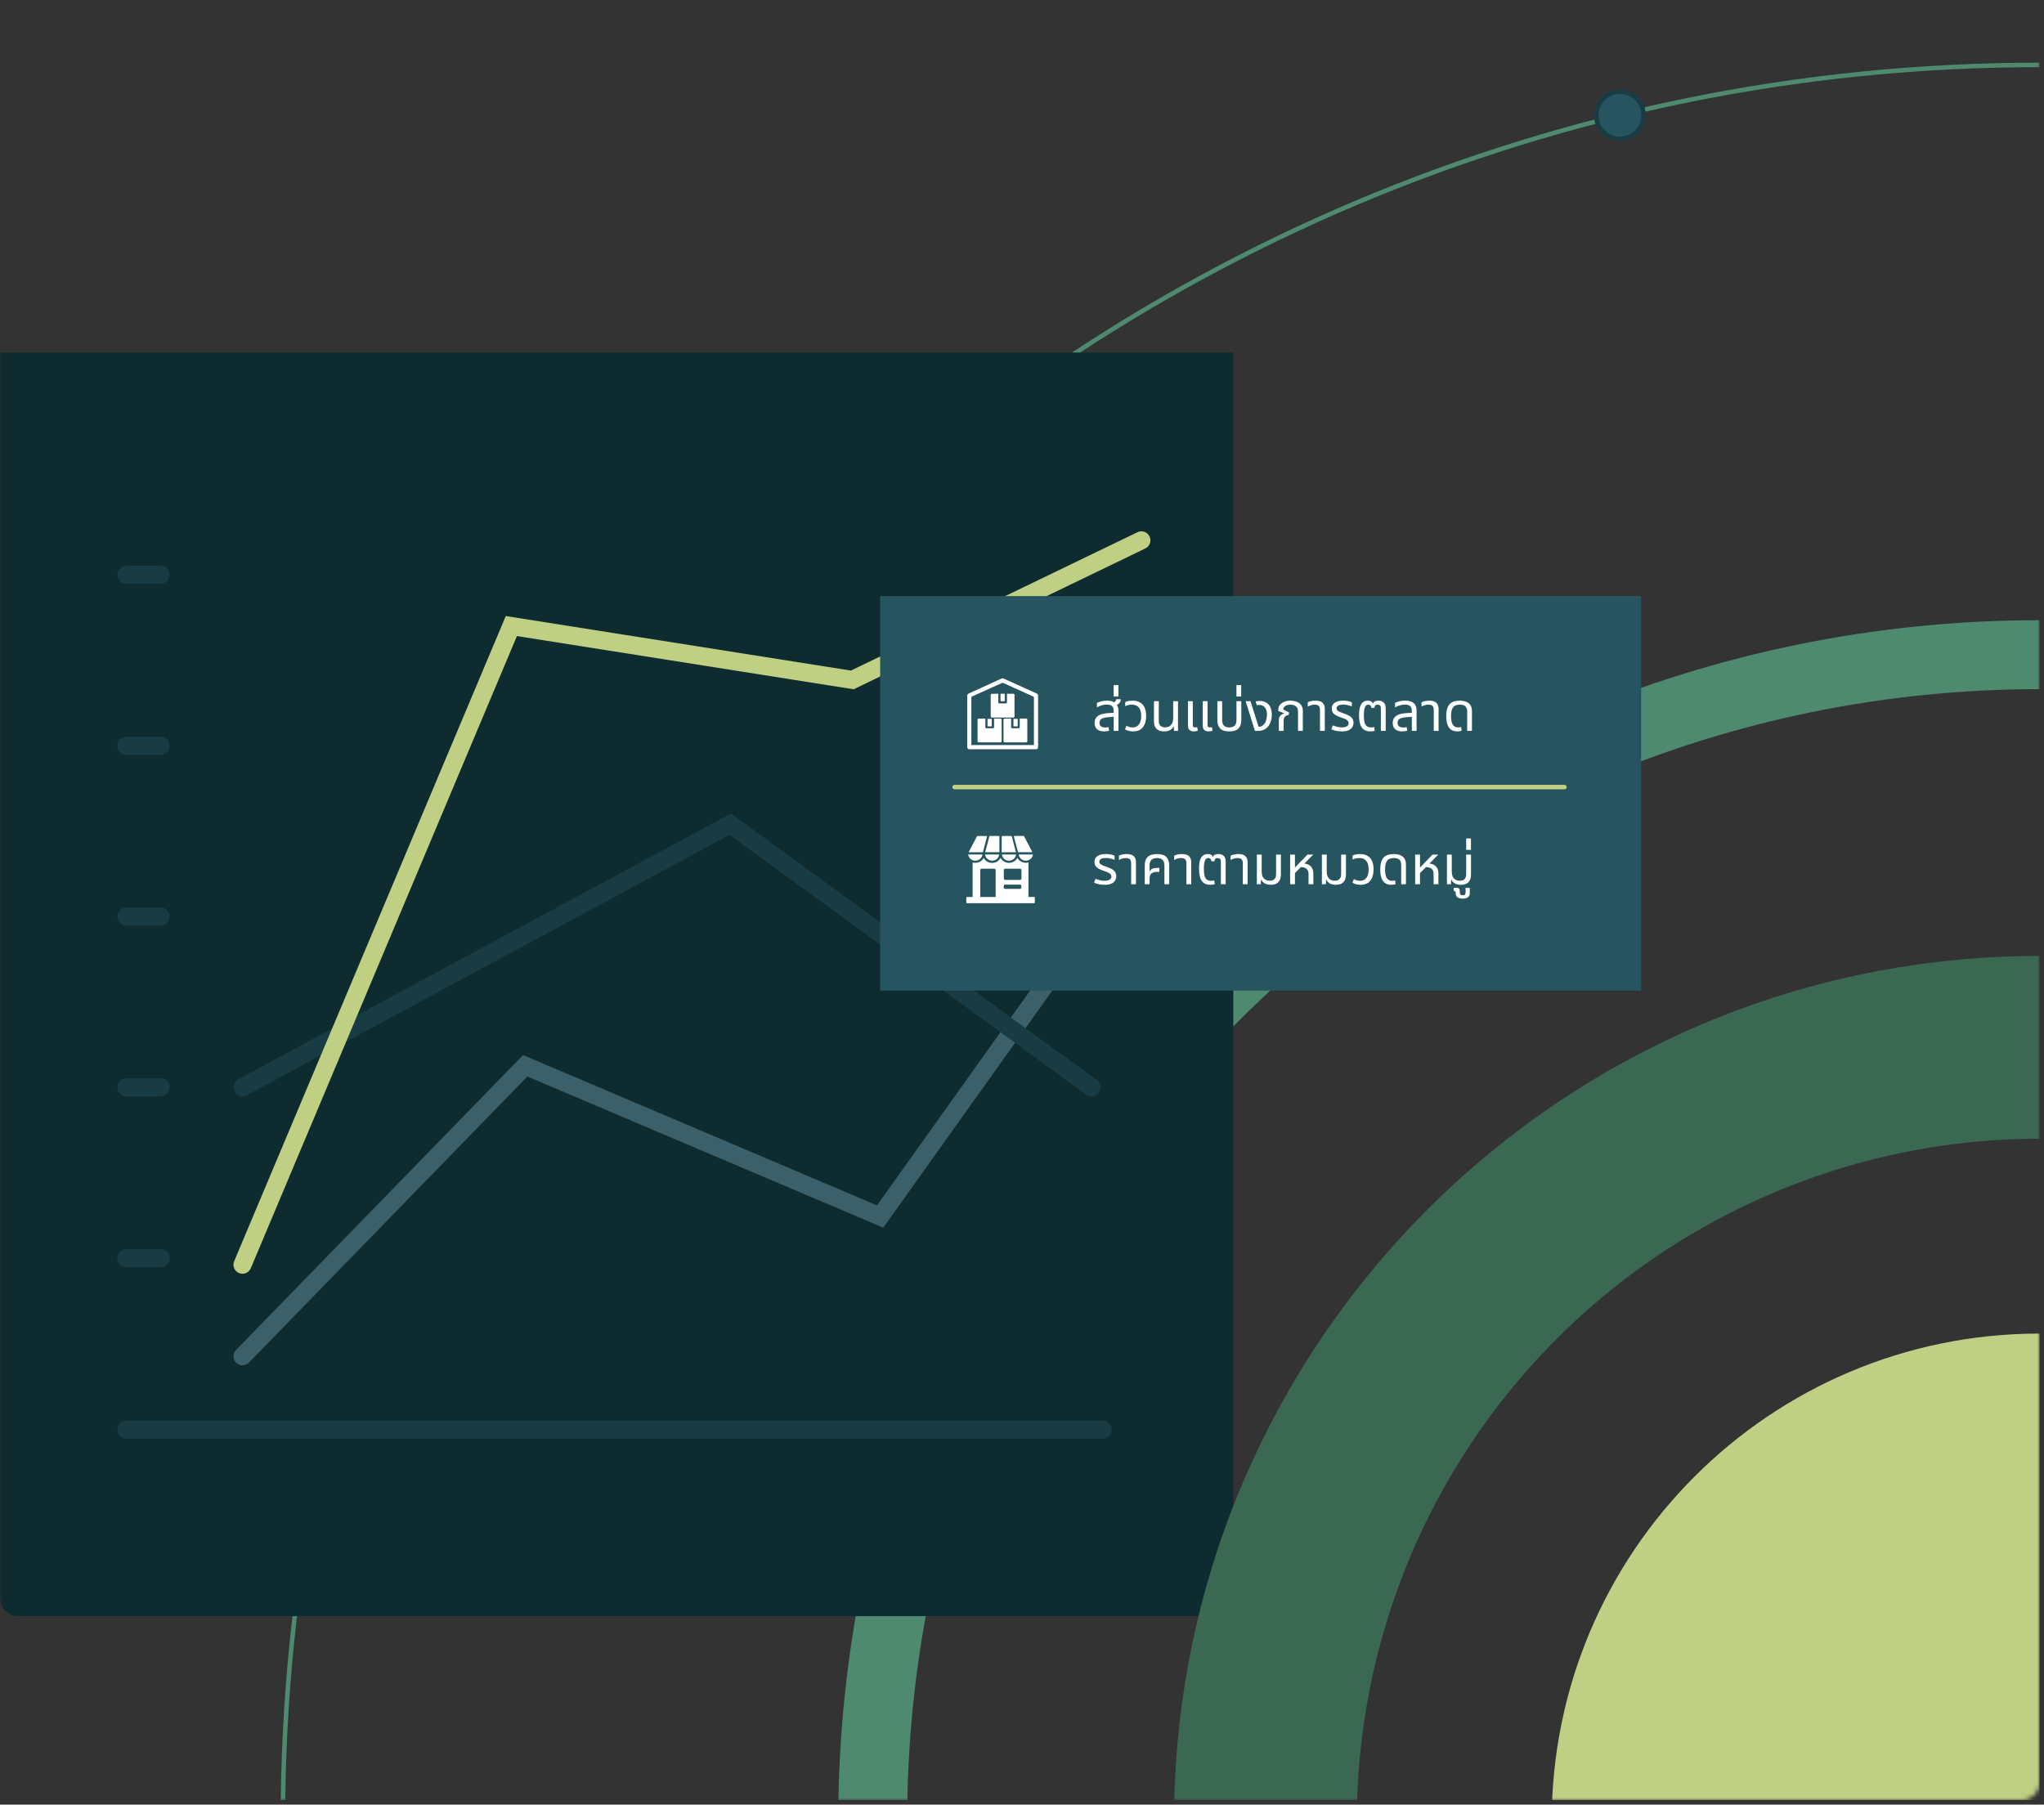 <svg xmlns="http://www.w3.org/2000/svg" width="453" height="400" viewBox="0 0 453 400" fill="none"><rect x="0" y="0" width="453" height="400" fill="#333333" stroke="none"/><g clip-path="url(#clip0_814_3292)"><mask id="mask0_814_3292" style="mask-type:luminance" maskUnits="userSpaceOnUse" x="0" y="-145" width="453" height="545"><path d="M448.05 -144.2H4C1.791 -144.2 0 -142.409 0 -140.2V395.02C0 397.229 1.791 399.02 4 399.02H448.05C450.259 399.02 452.05 397.229 452.05 395.02V-140.2C452.05 -142.409 450.259 -144.2 448.05 -144.2Z" fill="white"></path></mask><g mask="url(#mask0_814_3292)"><path d="M452.05 793.11C667.088 793.11 841.41 618.787 841.41 403.75C841.41 188.712 667.088 14.39 452.05 14.39C237.013 14.39 62.69 188.712 62.69 403.75C62.69 618.787 237.013 793.11 452.05 793.11Z" stroke="#4E8A6F" stroke-miterlimit="10"></path><path d="M452.05 511.91C511.785 511.91 560.21 463.485 560.21 403.75C560.21 344.015 511.785 295.59 452.05 295.59C392.315 295.59 343.89 344.015 343.89 403.75C343.89 463.485 392.315 511.91 452.05 511.91Z" fill="#BFCF83"></path><path d="M452.049 137.47C304.99 137.47 185.77 256.69 185.77 403.75C185.77 550.81 304.999 670 452.049 670C599.099 670 718.34 550.82 718.34 403.75C718.34 256.68 599.12 137.47 452.049 137.47ZM452.049 654.81C313.4 654.81 201.05 542.41 201.05 403.75C201.05 265.09 313.45 152.75 452.1 152.75C590.75 152.75 703.109 265.1 703.109 403.75C703.109 542.4 590.71 654.81 452.049 654.81Z" fill="#4E8A6F"></path><path d="M0 78.14H273.33V358.22H4C2.939 358.22 1.922 357.798 1.172 357.048C0.421 356.298 0 355.281 0 354.22V78.14Z" fill="#0E2C30"></path><path d="M452.05 211.89C346.05 211.89 260.19 297.79 260.19 403.75C260.19 509.71 346.09 595.62 452.05 595.62C558.01 595.62 643.92 509.72 643.92 403.75C643.92 297.78 558 211.89 452.05 211.89ZM452.05 555.1C422.116 555.1 392.854 546.223 367.965 529.593C343.075 512.962 323.677 489.324 312.221 461.669C300.766 434.013 297.769 403.582 303.609 374.223C309.448 344.864 323.863 317.896 345.03 296.729C366.196 275.562 393.164 261.148 422.523 255.308C451.883 249.468 482.314 252.465 509.97 263.92C537.625 275.376 561.263 294.775 577.893 319.664C594.524 344.553 603.4 373.815 603.4 403.75C603.4 443.89 587.455 482.387 559.071 510.77C530.687 539.154 492.191 555.1 452.05 555.1Z" fill="#3A6853"></path><path d="M359.01 30.79C361.904 30.79 364.25 28.444 364.25 25.55C364.25 22.656 361.904 20.31 359.01 20.31C356.116 20.31 353.77 22.656 353.77 25.55C353.77 28.444 356.116 30.79 359.01 30.79Z" fill="#265560" stroke="#193C44" stroke-miterlimit="10"></path></g><path d="M28.01 316.89H244.35" stroke="#193C44" stroke-width="4" stroke-miterlimit="10" stroke-linecap="round"></path><path d="M28.01 278.88H35.6" stroke="#193C44" stroke-width="4" stroke-miterlimit="10" stroke-linecap="round"></path><path d="M28.01 241.01H35.6" stroke="#193C44" stroke-width="4" stroke-miterlimit="10" stroke-linecap="round"></path><path d="M28.01 203.15H35.6" stroke="#193C44" stroke-width="4" stroke-miterlimit="10" stroke-linecap="round"></path><path d="M28.01 165.29H35.6" stroke="#193C44" stroke-width="4" stroke-miterlimit="10" stroke-linecap="round"></path><path d="M28.01 127.42H35.6" stroke="#193C44" stroke-width="4" stroke-miterlimit="10" stroke-linecap="round"></path><path d="M53.74 300.63L116.4 236.24L195.06 269.65L247.49 196.09" stroke="#3B606A" stroke-width="4" stroke-miterlimit="10" stroke-linecap="round"></path><path d="M53.74 241.01L161.84 182.69L241.89 241.01" stroke="#193C44" stroke-width="4" stroke-miterlimit="10" stroke-linecap="round"></path><path d="M53.74 280.33L113.33 138.77L188.89 150.71L252.96 119.77" stroke="#BFCF83" stroke-width="4" stroke-miterlimit="10" stroke-linecap="round"></path><path d="M363.71 132.13H195.06V219.57H363.71V132.13Z" fill="#265560"></path><path d="M211.56 174.46H346.71" stroke="#BFCF83" stroke-miterlimit="10" stroke-linecap="round"></path><path d="M222.2 166.08H214.93C214.52 166.08 214.36 165.91 214.36 165.5C214.36 161.773 214.36 158.036 214.36 154.29C214.348 154.161 214.38 154.031 214.451 153.922C214.522 153.814 214.627 153.732 214.75 153.69L221.94 150.42C222.021 150.38 222.11 150.359 222.2 150.359C222.29 150.359 222.379 150.38 222.46 150.42L229.74 153.71C229.845 153.75 229.934 153.824 229.993 153.92C230.053 154.015 230.079 154.128 230.07 154.24V165.55C230.08 165.622 230.073 165.695 230.05 165.764C230.027 165.833 229.988 165.895 229.936 165.947C229.885 165.998 229.823 166.037 229.754 166.06C229.685 166.083 229.612 166.09 229.54 166.08H222.2ZM227.42 165.15H229.14V154.63C229.145 154.576 229.132 154.522 229.103 154.477C229.074 154.432 229.031 154.397 228.98 154.38L222.33 151.38C222.289 151.36 222.245 151.35 222.2 151.35C222.155 151.35 222.11 151.36 222.07 151.38L215.43 154.38C215.378 154.396 215.335 154.43 215.307 154.476C215.28 154.522 215.27 154.577 215.28 154.63V165.14H217M221.61 165.14H222.84H221.61ZM217.94 165.14H220.68H217.94ZM223.77 165.14H226.51H223.77Z" fill="white"></path><path d="M226 159.28H227.43C227.462 159.278 227.493 159.283 227.523 159.294C227.553 159.305 227.58 159.321 227.603 159.343C227.626 159.364 227.645 159.39 227.658 159.418C227.672 159.447 227.679 159.478 227.68 159.51C227.685 159.563 227.685 159.616 227.68 159.67V164.16C227.68 164.49 227.62 164.55 227.3 164.55H222.77C222.47 164.55 222.4 164.48 222.4 164.19V159.64C222.4 159.34 222.47 159.28 222.77 159.28H224.09V159.47C224.09 160.02 224.09 160.58 224.09 161.14C224.09 161.35 224.17 161.43 224.38 161.43H225.7C225.92 161.43 226 161.35 226 161.13C226 160.58 226 160.03 226 159.48V159.28Z" fill="white"></path><path d="M221.25 153.76V155.37C221.25 155.92 221.25 155.92 221.8 155.92H222.86C223.09 155.92 223.16 155.84 223.17 155.61V153.78H223.32H224.52C224.77 153.78 224.84 153.85 224.84 154.1V158.73C224.84 158.98 224.76 159.06 224.52 159.06H219.89C219.65 159.06 219.57 158.98 219.57 158.75V154.08C219.57 153.89 219.64 153.79 219.8 153.79L221.25 153.76Z" fill="white"></path><path d="M218.37 159.28V161.05C218.37 161.37 218.43 161.43 218.75 161.43H220C220.23 161.43 220.31 161.35 220.31 161.13V159.28H221.45C221.99 159.28 221.99 159.28 221.99 159.82V164.2C221.99 164.48 221.92 164.55 221.64 164.55H217C216.72 164.55 216.65 164.49 216.65 164.21V159.61C216.65 159.34 216.73 159.28 216.99 159.28H218.37Z" fill="white"></path><path d="M225.55 161H224.61V159.34H225.55V161Z" fill="white"></path><path d="M222.68 153.77V155.43H221.74V153.77H222.68Z" fill="white"></path><path d="M219.8 161H218.86V159.34H219.8V161Z" fill="white"></path><path d="M225.48 190.16C225.72 190.575 226.091 190.898 226.534 191.079C226.978 191.26 227.469 191.289 227.93 191.16V198.81H229.14C229.27 198.81 229.34 198.81 229.34 199V200C229.34 200.14 229.28 200.2 229.14 200.2H214.46C214.18 200.2 214.16 200.2 214.16 199.91V199.04C214.16 198.86 214.21 198.82 214.38 198.82H215.56V191.17C216.023 191.303 216.517 191.277 216.963 191.095C217.409 190.914 217.781 190.588 218.02 190.17C218.202 190.502 218.47 190.779 218.795 190.972C219.121 191.166 219.492 191.269 219.87 191.27C220.255 191.276 220.635 191.176 220.967 190.98C221.298 190.784 221.57 190.5 221.75 190.16C221.934 190.494 222.204 190.772 222.532 190.965C222.86 191.159 223.234 191.261 223.615 191.261C223.996 191.261 224.37 191.159 224.698 190.965C225.026 190.772 225.296 190.494 225.48 190.16ZM220.66 198.83C220.665 198.784 220.665 198.737 220.66 198.69V192.94C220.66 192.66 220.55 192.55 220.26 192.55H217.68C217.36 192.55 217.25 192.65 217.25 192.97V198.67C217.25 198.72 217.25 198.78 217.25 198.83H220.66ZM224.42 195.03H226C226.27 195.03 226.38 194.92 226.38 194.65V192.93C226.38 192.66 226.27 192.55 225.99 192.55H222.87C222.59 192.55 222.47 192.66 222.47 192.93V194.65C222.47 194.92 222.58 195.03 222.85 195.03H224.42ZM224.42 197.03H226C226.046 197.035 226.093 197.029 226.137 197.014C226.181 196.998 226.221 196.974 226.254 196.941C226.287 196.909 226.313 196.87 226.33 196.826C226.346 196.783 226.353 196.736 226.35 196.69V196.41C226.353 196.366 226.347 196.322 226.331 196.28C226.316 196.239 226.291 196.202 226.26 196.17C226.229 196.139 226.191 196.115 226.15 196.099C226.108 196.084 226.064 196.077 226.02 196.08H222.77C222.729 196.077 222.688 196.083 222.649 196.097C222.61 196.111 222.575 196.132 222.545 196.161C222.515 196.189 222.491 196.223 222.475 196.261C222.458 196.298 222.45 196.339 222.45 196.38C222.445 196.473 222.445 196.567 222.45 196.66C222.45 196.92 222.57 197.03 222.83 197.03H224.42Z" fill="white"></path><path d="M218.34 188.89L218.82 187.09C218.96 186.53 219.11 185.97 219.26 185.4C219.26 185.33 219.26 185.29 219.39 185.29H221.49V188.89H218.34Z" fill="white"></path><path d="M222 185.3H224.09C224.123 185.294 224.157 185.301 224.185 185.32C224.213 185.338 224.233 185.367 224.24 185.4L225.14 188.83C225.14 188.83 225.14 188.88 225.14 188.91H222V185.3Z" fill="white"></path><path d="M218.78 185.3C218.64 185.85 218.5 186.39 218.35 186.93L217.87 188.77C217.87 188.85 217.87 188.91 217.73 188.91H214.73C214.728 188.873 214.728 188.836 214.73 188.8C215.31 187.67 215.9 186.54 216.49 185.41C216.508 185.383 216.532 185.36 216.559 185.343C216.587 185.325 216.618 185.314 216.65 185.31H218.75L218.78 185.3Z" fill="white"></path><path d="M224.72 185.29H226.81C226.842 185.293 226.872 185.302 226.9 185.318C226.928 185.333 226.952 185.354 226.97 185.38L228.76 188.81C228.763 188.837 228.763 188.863 228.76 188.89H225.76C225.64 188.89 225.6 188.89 225.57 188.74L224.7 185.43C224.702 185.383 224.709 185.336 224.72 185.29Z" fill="white"></path><path d="M228.93 189.4C228.877 189.783 228.687 190.134 228.396 190.388C228.105 190.642 227.731 190.782 227.345 190.782C226.958 190.782 226.585 190.642 226.294 190.388C226.002 190.134 225.813 189.783 225.76 189.4H228.93Z" fill="white"></path><path d="M217.74 189.4C217.688 189.783 217.498 190.134 217.207 190.388C216.915 190.642 216.542 190.782 216.155 190.782C215.769 190.782 215.395 190.642 215.104 190.388C214.813 190.134 214.623 189.783 214.57 189.4H217.74Z" fill="white"></path><path d="M218.3 189.4H221.46C221.415 189.76 221.247 190.093 220.984 190.342C220.722 190.592 220.381 190.743 220.02 190.77C219.612 190.805 219.207 190.682 218.887 190.428C218.567 190.173 218.357 189.805 218.3 189.4Z" fill="white"></path><path d="M225.2 189.4C225.147 189.783 224.958 190.134 224.667 190.388C224.375 190.642 224.002 190.782 223.615 190.782C223.229 190.782 222.855 190.642 222.564 190.388C222.273 190.134 222.083 189.783 222.03 189.4H225.2Z" fill="white"></path><path d="M244.82 196.12C244.348 196.12 243.908 196.076 243.5 195.988C243.1 195.892 242.76 195.78 242.48 195.652L242.792 194.788C242.96 194.852 243.152 194.92 243.368 194.992C243.584 195.064 243.816 195.124 244.064 195.172C244.32 195.212 244.58 195.232 244.844 195.232C245.268 195.232 245.62 195.152 245.9 194.992C246.18 194.832 246.32 194.6 246.32 194.296C246.32 194.112 246.268 193.956 246.164 193.828C246.068 193.692 245.916 193.568 245.708 193.456C245.5 193.344 245.232 193.236 244.904 193.132C244.4 192.972 243.972 192.804 243.62 192.628C243.276 192.444 243.012 192.228 242.828 191.98C242.652 191.724 242.564 191.408 242.564 191.032C242.564 190.696 242.652 190.4 242.828 190.144C243.012 189.88 243.292 189.676 243.668 189.532C244.052 189.38 244.54 189.304 245.132 189.304C245.516 189.304 245.876 189.34 246.212 189.412C246.556 189.476 246.824 189.568 247.016 189.688V190.588C246.88 190.524 246.708 190.46 246.5 190.396C246.3 190.332 246.08 190.28 245.84 190.24C245.6 190.2 245.352 190.18 245.096 190.18C244.56 190.18 244.18 190.264 243.956 190.432C243.74 190.592 243.632 190.776 243.632 190.984C243.632 191.16 243.68 191.308 243.776 191.428C243.88 191.548 244.052 191.664 244.292 191.776C244.54 191.888 244.872 192.016 245.288 192.16C245.672 192.288 246.024 192.436 246.344 192.604C246.664 192.772 246.916 192.984 247.1 193.24C247.292 193.488 247.388 193.808 247.388 194.2C247.388 194.536 247.304 194.852 247.136 195.148C246.976 195.436 246.708 195.672 246.332 195.856C245.956 196.032 245.452 196.12 244.82 196.12ZM250.691 196V191.332C250.691 190.94 250.599 190.652 250.415 190.468C250.239 190.284 249.939 190.192 249.515 190.192C249.227 190.192 248.955 190.232 248.699 190.312C248.451 190.384 248.211 190.488 247.979 190.624V189.664C248.139 189.584 248.367 189.504 248.663 189.424C248.959 189.344 249.311 189.304 249.719 189.304C250.135 189.304 250.495 189.364 250.799 189.484C251.103 189.604 251.339 189.804 251.507 190.084C251.675 190.356 251.759 190.72 251.759 191.176V196H250.691ZM253.706 196V191.8C253.706 190.992 253.922 190.376 254.354 189.952C254.786 189.52 255.474 189.304 256.418 189.304C257.37 189.304 258.058 189.52 258.482 189.952C258.914 190.376 259.13 190.992 259.13 191.8V196H258.062V191.8C258.062 191.264 257.922 190.864 257.642 190.6C257.362 190.328 256.95 190.192 256.406 190.192C255.87 190.192 255.462 190.328 255.182 190.6C254.91 190.864 254.774 191.264 254.774 191.8V193.132L254.81 193.144C254.986 192.832 255.202 192.628 255.458 192.532C255.714 192.428 256.074 192.376 256.538 192.376H256.934V193.252H256.538C256.05 193.252 255.678 193.32 255.422 193.456C255.174 193.592 255.002 193.772 254.906 193.996C254.818 194.212 254.774 194.456 254.774 194.728V196H253.706ZM262.937 196V191.332C262.937 190.94 262.845 190.652 262.661 190.468C262.485 190.284 262.185 190.192 261.761 190.192C261.473 190.192 261.201 190.232 260.945 190.312C260.697 190.384 260.457 190.488 260.225 190.624V189.664C260.385 189.584 260.613 189.504 260.909 189.424C261.205 189.344 261.557 189.304 261.965 189.304C262.381 189.304 262.741 189.364 263.045 189.484C263.349 189.604 263.585 189.804 263.753 190.084C263.921 190.356 264.005 190.72 264.005 191.176V196H262.937ZM268.28 196.12C267.608 196.12 267.088 195.968 266.72 195.664C266.352 195.352 266.096 194.932 265.952 194.404C265.808 193.868 265.736 193.26 265.736 192.58C265.736 191.796 265.808 191.164 265.952 190.684C266.104 190.204 266.324 189.856 266.612 189.64C266.9 189.416 267.252 189.304 267.668 189.304C267.948 189.304 268.184 189.352 268.376 189.448C268.576 189.544 268.716 189.704 268.796 189.928H268.844C268.924 189.696 269.068 189.536 269.276 189.448C269.484 189.352 269.728 189.304 270.008 189.304C270.528 189.304 270.928 189.444 271.208 189.724C271.496 189.996 271.64 190.416 271.64 190.984V196H270.572V190.996C270.572 190.684 270.504 190.472 270.368 190.36C270.232 190.248 270.06 190.192 269.852 190.192C269.62 190.192 269.448 190.248 269.336 190.36C269.232 190.472 269.168 190.656 269.144 190.912H268.472C268.44 190.632 268.356 190.444 268.22 190.348C268.084 190.244 267.932 190.192 267.764 190.192C267.444 190.192 267.204 190.38 267.044 190.756C266.884 191.124 266.804 191.736 266.804 192.592C266.804 193.144 266.844 193.616 266.924 194.008C267.012 194.4 267.172 194.704 267.404 194.92C267.636 195.128 267.972 195.232 268.412 195.232C268.572 195.232 268.704 195.224 268.808 195.208C268.912 195.192 269.012 195.172 269.108 195.148L269.216 195.964C269.096 196.02 268.952 196.06 268.784 196.084C268.616 196.108 268.448 196.12 268.28 196.12ZM275.441 196V191.332C275.441 190.94 275.349 190.652 275.165 190.468C274.989 190.284 274.689 190.192 274.265 190.192C273.977 190.192 273.705 190.232 273.449 190.312C273.201 190.384 272.961 190.488 272.729 190.624V189.664C272.889 189.584 273.117 189.504 273.413 189.424C273.709 189.344 274.061 189.304 274.469 189.304C274.885 189.304 275.245 189.364 275.549 189.484C275.853 189.604 276.089 189.804 276.257 190.084C276.425 190.356 276.509 190.72 276.509 191.176V196H275.441ZM281.624 196.12C281.112 196.12 280.668 196.02 280.292 195.82C279.924 195.612 279.672 195.324 279.536 194.956H279.488L279.428 196H278.552V189.424H279.62V193.228C279.62 193.628 279.688 193.98 279.824 194.284C279.968 194.58 280.172 194.812 280.436 194.98C280.708 195.14 281.032 195.22 281.408 195.22C281.88 195.22 282.232 195.096 282.464 194.848C282.696 194.6 282.812 194.236 282.812 193.756V189.424H283.88V193.828C283.88 194.356 283.788 194.788 283.604 195.124C283.428 195.46 283.172 195.712 282.836 195.88C282.5 196.04 282.096 196.12 281.624 196.12ZM285.923 196V189.424H286.991V192.268H287.027L289.763 189.424H291.011V189.46L286.991 193.528V196H285.923ZM290.003 196V193.684C290.003 193.212 289.859 192.844 289.571 192.58C289.283 192.316 288.807 192.184 288.143 192.184L288.767 191.404C289.271 191.404 289.691 191.496 290.027 191.68C290.371 191.856 290.631 192.112 290.807 192.448C290.983 192.784 291.071 193.188 291.071 193.66V196H290.003ZM296.038 196.12C295.526 196.12 295.082 196.02 294.706 195.82C294.338 195.612 294.086 195.324 293.95 194.956H293.902L293.842 196H292.966V189.424H294.034V193.228C294.034 193.628 294.102 193.98 294.238 194.284C294.382 194.58 294.586 194.812 294.85 194.98C295.122 195.14 295.446 195.22 295.822 195.22C296.294 195.22 296.646 195.096 296.878 194.848C297.11 194.6 297.226 194.236 297.226 193.756V189.424H298.294V193.828C298.294 194.356 298.202 194.788 298.018 195.124C297.842 195.46 297.586 195.712 297.25 195.88C296.914 196.04 296.51 196.12 296.038 196.12ZM301.562 196.12C301.25 196.12 300.946 196.088 300.65 196.024C300.362 195.96 300.054 195.84 299.726 195.664L300.062 194.848C300.238 194.952 300.438 195.044 300.662 195.124C300.886 195.196 301.146 195.232 301.442 195.232C302.034 195.232 302.494 195.016 302.822 194.584C303.158 194.144 303.326 193.512 303.326 192.688C303.326 191.88 303.154 191.264 302.81 190.84C302.474 190.408 301.954 190.192 301.25 190.192C300.994 190.192 300.734 190.22 300.47 190.276C300.206 190.332 299.974 190.416 299.774 190.528V189.628C300.006 189.508 300.258 189.424 300.53 189.376C300.81 189.328 301.09 189.304 301.37 189.304C302.09 189.304 302.674 189.448 303.122 189.736C303.57 190.016 303.898 190.408 304.106 190.912C304.314 191.416 304.418 192.008 304.418 192.688C304.418 193.744 304.178 194.58 303.698 195.196C303.226 195.812 302.514 196.12 301.562 196.12ZM308.392 196.12C307.752 196.12 307.248 195.972 306.88 195.676C306.52 195.372 306.264 194.964 306.112 194.452C305.968 193.94 305.896 193.376 305.896 192.76C305.896 192.08 305.964 191.52 306.1 191.08C306.244 190.632 306.444 190.28 306.7 190.024C306.964 189.76 307.276 189.576 307.636 189.472C308.004 189.36 308.408 189.304 308.848 189.304C309.488 189.304 310.008 189.4 310.408 189.592C310.816 189.776 311.116 190.04 311.308 190.384C311.5 190.728 311.596 191.14 311.596 191.62V196H310.54V191.716C310.54 191.22 310.416 190.844 310.168 190.588C309.92 190.324 309.492 190.192 308.884 190.192C308.516 190.192 308.184 190.26 307.888 190.396C307.6 190.532 307.372 190.784 307.204 191.152C307.044 191.52 306.964 192.06 306.964 192.772C306.964 193.236 307.008 193.656 307.096 194.032C307.192 194.4 307.356 194.692 307.588 194.908C307.82 195.124 308.144 195.232 308.56 195.232C308.68 195.232 308.792 195.224 308.896 195.208C309 195.192 309.1 195.168 309.196 195.136L309.304 195.964C309.176 196.02 309.028 196.06 308.86 196.084C308.7 196.108 308.544 196.12 308.392 196.12ZM313.638 196V189.424H314.706V192.268H314.742L317.478 189.424H318.726V189.46L314.706 193.528V196H313.638ZM317.718 196V193.684C317.718 193.212 317.574 192.844 317.286 192.58C316.998 192.316 316.522 192.184 315.858 192.184L316.482 191.404C316.986 191.404 317.406 191.496 317.742 191.68C318.086 191.856 318.346 192.112 318.522 192.448C318.698 192.784 318.786 193.188 318.786 193.66V196H317.718ZM323.753 196.12C323.241 196.12 322.797 196.02 322.421 195.82C322.053 195.612 321.801 195.324 321.665 194.956H321.617L321.557 196H320.681V189.424H321.749V193.228C321.749 193.628 321.817 193.98 321.953 194.284C322.097 194.58 322.301 194.812 322.565 194.98C322.837 195.14 323.161 195.22 323.537 195.22C324.009 195.22 324.361 195.096 324.593 194.848C324.825 194.6 324.941 194.236 324.941 193.756V189.424H326.009V193.828C326.009 194.356 325.917 194.788 325.733 195.124C325.557 195.46 325.301 195.712 324.965 195.88C324.629 196.04 324.225 196.12 323.753 196.12ZM324.181 199.18C323.669 199.18 323.281 199.076 323.017 198.868C322.745 198.668 322.609 198.38 322.609 198.004V197.8C322.609 197.664 322.577 197.58 322.513 197.548C322.441 197.524 322.345 197.528 322.225 197.56L322.153 196.84C322.265 196.808 322.377 196.788 322.489 196.78C322.593 196.772 322.673 196.768 322.729 196.768C323.017 196.768 323.225 196.832 323.353 196.96C323.473 197.088 323.533 197.268 323.533 197.5V197.908C323.533 198.06 323.581 198.188 323.677 198.292C323.773 198.396 323.937 198.448 324.169 198.448C324.409 198.448 324.577 198.396 324.673 198.292C324.761 198.188 324.805 198.06 324.805 197.908V196.804H325.741V197.968C325.741 198.36 325.609 198.66 325.345 198.868C325.081 199.076 324.693 199.18 324.181 199.18ZM324.942 188.38V185.848H325.998V188.38H324.942Z" fill="white"></path><path d="M246.824 162V157.62C246.824 157.1 246.704 156.732 246.464 156.516C246.232 156.292 245.84 156.18 245.288 156.18C244.888 156.18 244.504 156.236 244.136 156.348C243.776 156.452 243.432 156.6 243.104 156.792V155.796C243.336 155.676 243.648 155.564 244.04 155.46C244.44 155.356 244.888 155.304 245.384 155.304C245.808 155.304 246.168 155.352 246.464 155.448C246.768 155.544 246.992 155.72 247.136 155.976C247.416 156.104 247.608 156.304 247.712 156.576C247.824 156.848 247.88 157.176 247.88 157.56V162H246.824ZM244.76 162.12C244.056 162.12 243.516 161.96 243.14 161.64C242.772 161.312 242.588 160.844 242.588 160.236C242.588 159.572 242.828 159.06 243.308 158.7C243.796 158.34 244.584 158.128 245.672 158.064L247.04 157.98V158.868L245.816 158.952C245 159.008 244.436 159.136 244.124 159.336C243.82 159.536 243.668 159.828 243.668 160.212C243.668 160.572 243.78 160.836 244.004 161.004C244.236 161.172 244.556 161.256 244.964 161.256C245.1 161.256 245.224 161.248 245.336 161.232C245.448 161.208 245.556 161.18 245.66 161.148L245.828 161.952C245.676 162.008 245.508 162.048 245.324 162.072C245.148 162.104 244.96 162.12 244.76 162.12ZM247.1 156.348L246.5 155.784C246.708 155.752 246.904 155.672 247.088 155.544C247.272 155.416 247.364 155.232 247.364 154.992H248.408C248.408 155.24 248.348 155.46 248.228 155.652C248.116 155.836 247.96 155.988 247.76 156.108C247.56 156.22 247.34 156.3 247.1 156.348ZM246.813 154.38V151.848H247.869V154.38H246.813ZM251.159 162.12C250.847 162.12 250.543 162.088 250.247 162.024C249.959 161.96 249.651 161.84 249.323 161.664L249.659 160.848C249.835 160.952 250.035 161.044 250.259 161.124C250.483 161.196 250.743 161.232 251.039 161.232C251.631 161.232 252.091 161.016 252.419 160.584C252.755 160.144 252.923 159.512 252.923 158.688C252.923 157.88 252.751 157.264 252.407 156.84C252.071 156.408 251.551 156.192 250.847 156.192C250.591 156.192 250.331 156.22 250.067 156.276C249.803 156.332 249.571 156.416 249.371 156.528V155.628C249.603 155.508 249.855 155.424 250.127 155.376C250.407 155.328 250.687 155.304 250.967 155.304C251.687 155.304 252.271 155.448 252.719 155.736C253.167 156.016 253.495 156.408 253.703 156.912C253.911 157.416 254.015 158.008 254.015 158.688C254.015 159.744 253.775 160.58 253.295 161.196C252.823 161.812 252.111 162.12 251.159 162.12ZM258.013 162.12C257.541 162.12 257.133 162.04 256.789 161.88C256.453 161.712 256.193 161.46 256.009 161.124C255.833 160.788 255.745 160.352 255.745 159.816V155.424H256.813V159.756C256.813 160.236 256.933 160.6 257.173 160.848C257.421 161.096 257.777 161.22 258.241 161.22C258.801 161.22 259.233 161.04 259.537 160.68C259.849 160.32 260.005 159.836 260.005 159.228V155.424H261.073V162H260.185L260.137 161.028H260.077C259.933 161.348 259.681 161.612 259.321 161.82C258.969 162.02 258.533 162.12 258.013 162.12ZM264.593 162.12C264.377 162.12 264.169 162.084 263.969 162.012C263.769 161.94 263.605 161.812 263.477 161.628C263.349 161.444 263.285 161.188 263.285 160.86V155.424H264.353V160.728C264.353 160.912 264.393 161.044 264.473 161.124C264.553 161.204 264.681 161.244 264.857 161.244C264.929 161.244 265.005 161.236 265.085 161.22C265.165 161.204 265.241 161.184 265.313 161.16L265.457 161.94C265.305 162.012 265.157 162.06 265.013 162.084C264.869 162.108 264.729 162.12 264.593 162.12ZM267.869 162.12C267.653 162.12 267.445 162.084 267.245 162.012C267.045 161.94 266.881 161.812 266.753 161.628C266.625 161.444 266.561 161.188 266.561 160.86V155.424H267.629V160.728C267.629 160.912 267.669 161.044 267.749 161.124C267.829 161.204 267.957 161.244 268.133 161.244C268.205 161.244 268.281 161.236 268.361 161.22C268.441 161.204 268.517 161.184 268.589 161.16L268.733 161.94C268.581 162.012 268.433 162.06 268.289 162.084C268.145 162.108 268.005 162.12 267.869 162.12ZM272.436 162.12C271.492 162.12 270.816 161.904 270.408 161.472C270 161.04 269.796 160.424 269.796 159.624V155.424H270.864V159.636C270.864 160.172 270.992 160.572 271.248 160.836C271.504 161.1 271.9 161.232 272.436 161.232C272.98 161.232 273.38 161.1 273.636 160.836C273.9 160.572 274.032 160.172 274.032 159.636V155.424H275.1V159.624C275.1 160.424 274.892 161.04 274.476 161.472C274.068 161.904 273.388 162.12 272.436 162.12ZM274.024 154.38V151.848H275.08V154.38H274.024ZM278.118 162L276.066 155.424H277.146L278.922 161.076H279.066C279.258 161.076 279.446 161.032 279.63 160.944C279.814 160.848 279.97 160.728 280.098 160.584C280.338 160.32 280.514 159.988 280.626 159.588C280.738 159.18 280.794 158.78 280.794 158.388C280.794 157.724 280.642 157.204 280.338 156.828C280.042 156.444 279.63 156.252 279.102 156.252C278.998 156.252 278.894 156.26 278.79 156.276C278.694 156.292 278.614 156.312 278.55 156.336L278.286 155.484C278.454 155.436 278.61 155.404 278.754 155.388C278.906 155.372 279.042 155.364 279.162 155.364C279.562 155.364 279.918 155.424 280.23 155.544C280.55 155.656 280.822 155.824 281.046 156.048C281.326 156.32 281.53 156.66 281.658 157.068C281.794 157.476 281.862 157.928 281.862 158.424C281.862 159.048 281.766 159.604 281.574 160.092C281.382 160.572 281.142 160.956 280.854 161.244C280.622 161.476 280.338 161.66 280.002 161.796C279.666 161.932 279.238 162 278.718 162H278.118ZM283.424 162V159.72C283.424 159.216 283.536 158.852 283.76 158.628C283.984 158.396 284.268 158.236 284.612 158.148L284.624 158.112L283.304 157.608V157.212C283.304 156.884 283.412 156.576 283.628 156.288C283.844 155.992 284.152 155.756 284.552 155.58C284.96 155.396 285.444 155.304 286.004 155.304C286.492 155.304 286.944 155.384 287.36 155.544C287.776 155.696 288.108 155.94 288.356 156.276C288.612 156.604 288.74 157.036 288.74 157.572V162H287.672V157.68C287.672 157.144 287.508 156.764 287.18 156.54C286.86 156.308 286.464 156.192 285.992 156.192C285.504 156.192 285.116 156.296 284.828 156.504C284.54 156.704 284.396 156.96 284.396 157.272L285.692 157.92L285.596 158.496C285.3 158.496 285.04 158.596 284.816 158.796C284.6 158.988 284.492 159.296 284.492 159.72V162H283.424ZM292.539 162V157.332C292.539 156.94 292.447 156.652 292.263 156.468C292.087 156.284 291.787 156.192 291.363 156.192C291.075 156.192 290.803 156.232 290.547 156.312C290.299 156.384 290.059 156.488 289.827 156.624V155.664C289.987 155.584 290.215 155.504 290.511 155.424C290.807 155.344 291.159 155.304 291.567 155.304C291.983 155.304 292.343 155.364 292.647 155.484C292.951 155.604 293.187 155.804 293.355 156.084C293.523 156.356 293.607 156.72 293.607 157.176V162H292.539ZM297.402 162.12C296.93 162.12 296.49 162.076 296.082 161.988C295.682 161.892 295.342 161.78 295.062 161.652L295.374 160.788C295.542 160.852 295.734 160.92 295.95 160.992C296.166 161.064 296.398 161.124 296.646 161.172C296.902 161.212 297.162 161.232 297.426 161.232C297.85 161.232 298.202 161.152 298.482 160.992C298.762 160.832 298.902 160.6 298.902 160.296C298.902 160.112 298.85 159.956 298.746 159.828C298.65 159.692 298.498 159.568 298.29 159.456C298.082 159.344 297.814 159.236 297.486 159.132C296.982 158.972 296.554 158.804 296.202 158.628C295.858 158.444 295.594 158.228 295.41 157.98C295.234 157.724 295.146 157.408 295.146 157.032C295.146 156.696 295.234 156.4 295.41 156.144C295.594 155.88 295.874 155.676 296.25 155.532C296.634 155.38 297.122 155.304 297.714 155.304C298.098 155.304 298.458 155.34 298.794 155.412C299.138 155.476 299.406 155.568 299.598 155.688V156.588C299.462 156.524 299.29 156.46 299.082 156.396C298.882 156.332 298.662 156.28 298.422 156.24C298.182 156.2 297.934 156.18 297.678 156.18C297.142 156.18 296.762 156.264 296.538 156.432C296.322 156.592 296.214 156.776 296.214 156.984C296.214 157.16 296.262 157.308 296.358 157.428C296.462 157.548 296.634 157.664 296.874 157.776C297.122 157.888 297.454 158.016 297.87 158.16C298.254 158.288 298.606 158.436 298.926 158.604C299.246 158.772 299.498 158.984 299.682 159.24C299.874 159.488 299.97 159.808 299.97 160.2C299.97 160.536 299.886 160.852 299.718 161.148C299.558 161.436 299.29 161.672 298.914 161.856C298.538 162.032 298.034 162.12 297.402 162.12ZM303.741 162.12C303.069 162.12 302.549 161.968 302.181 161.664C301.813 161.352 301.557 160.932 301.413 160.404C301.269 159.868 301.197 159.26 301.197 158.58C301.197 157.796 301.269 157.164 301.413 156.684C301.565 156.204 301.785 155.856 302.073 155.64C302.361 155.416 302.713 155.304 303.129 155.304C303.409 155.304 303.645 155.352 303.837 155.448C304.037 155.544 304.177 155.704 304.257 155.928H304.305C304.385 155.696 304.529 155.536 304.737 155.448C304.945 155.352 305.189 155.304 305.469 155.304C305.989 155.304 306.389 155.444 306.669 155.724C306.957 155.996 307.101 156.416 307.101 156.984V162H306.033V156.996C306.033 156.684 305.965 156.472 305.829 156.36C305.693 156.248 305.521 156.192 305.313 156.192C305.081 156.192 304.909 156.248 304.797 156.36C304.693 156.472 304.629 156.656 304.605 156.912H303.933C303.901 156.632 303.817 156.444 303.681 156.348C303.545 156.244 303.393 156.192 303.225 156.192C302.905 156.192 302.665 156.38 302.505 156.756C302.345 157.124 302.265 157.736 302.265 158.592C302.265 159.144 302.305 159.616 302.385 160.008C302.473 160.4 302.633 160.704 302.865 160.92C303.097 161.128 303.433 161.232 303.873 161.232C304.033 161.232 304.165 161.224 304.269 161.208C304.373 161.192 304.473 161.172 304.569 161.148L304.677 161.964C304.557 162.02 304.413 162.06 304.245 162.084C304.077 162.108 303.909 162.12 303.741 162.12ZM312.894 162V157.62C312.894 157.1 312.774 156.732 312.534 156.516C312.302 156.292 311.91 156.18 311.358 156.18C310.958 156.18 310.574 156.236 310.206 156.348C309.846 156.452 309.502 156.6 309.174 156.792V155.796C309.406 155.676 309.718 155.564 310.11 155.46C310.51 155.356 310.958 155.304 311.454 155.304C311.878 155.304 312.246 155.352 312.558 155.448C312.87 155.536 313.126 155.672 313.326 155.856C313.534 156.04 313.69 156.276 313.794 156.564C313.898 156.844 313.95 157.176 313.95 157.56V162H312.894ZM310.83 162.12C310.126 162.12 309.586 161.96 309.21 161.64C308.842 161.312 308.658 160.844 308.658 160.236C308.658 159.572 308.898 159.06 309.378 158.7C309.866 158.34 310.654 158.128 311.742 158.064L313.11 157.98V158.868L311.886 158.952C311.07 159.008 310.506 159.136 310.194 159.336C309.89 159.536 309.738 159.828 309.738 160.212C309.738 160.572 309.85 160.836 310.074 161.004C310.306 161.172 310.626 161.256 311.034 161.256C311.17 161.256 311.294 161.248 311.406 161.232C311.518 161.208 311.626 161.18 311.73 161.148L311.898 161.952C311.746 162.008 311.578 162.048 311.394 162.072C311.218 162.104 311.03 162.12 310.83 162.12ZM317.758 162V157.332C317.758 156.94 317.666 156.652 317.482 156.468C317.306 156.284 317.006 156.192 316.582 156.192C316.294 156.192 316.022 156.232 315.766 156.312C315.518 156.384 315.278 156.488 315.046 156.624V155.664C315.206 155.584 315.434 155.504 315.73 155.424C316.026 155.344 316.378 155.304 316.786 155.304C317.202 155.304 317.562 155.364 317.866 155.484C318.17 155.604 318.406 155.804 318.574 156.084C318.742 156.356 318.826 156.72 318.826 157.176V162H317.758ZM323.017 162.12C322.377 162.12 321.873 161.972 321.505 161.676C321.145 161.372 320.889 160.964 320.737 160.452C320.593 159.94 320.521 159.376 320.521 158.76C320.521 158.08 320.589 157.52 320.725 157.08C320.869 156.632 321.069 156.28 321.325 156.024C321.589 155.76 321.901 155.576 322.261 155.472C322.629 155.36 323.033 155.304 323.473 155.304C324.113 155.304 324.633 155.4 325.033 155.592C325.441 155.776 325.741 156.04 325.933 156.384C326.125 156.728 326.221 157.14 326.221 157.62V162H325.165V157.716C325.165 157.22 325.041 156.844 324.793 156.588C324.545 156.324 324.117 156.192 323.509 156.192C323.141 156.192 322.809 156.26 322.513 156.396C322.225 156.532 321.997 156.784 321.829 157.152C321.669 157.52 321.589 158.06 321.589 158.772C321.589 159.236 321.633 159.656 321.721 160.032C321.817 160.4 321.981 160.692 322.213 160.908C322.445 161.124 322.769 161.232 323.185 161.232C323.305 161.232 323.417 161.224 323.521 161.208C323.625 161.192 323.725 161.168 323.821 161.136L323.929 161.964C323.801 162.02 323.653 162.06 323.485 162.084C323.325 162.108 323.169 162.12 323.017 162.12Z" fill="white"></path></g><defs><clipPath id="clip0_814_3292"><rect width="452.05" height="399.02" fill="white"></rect></clipPath></defs></svg>